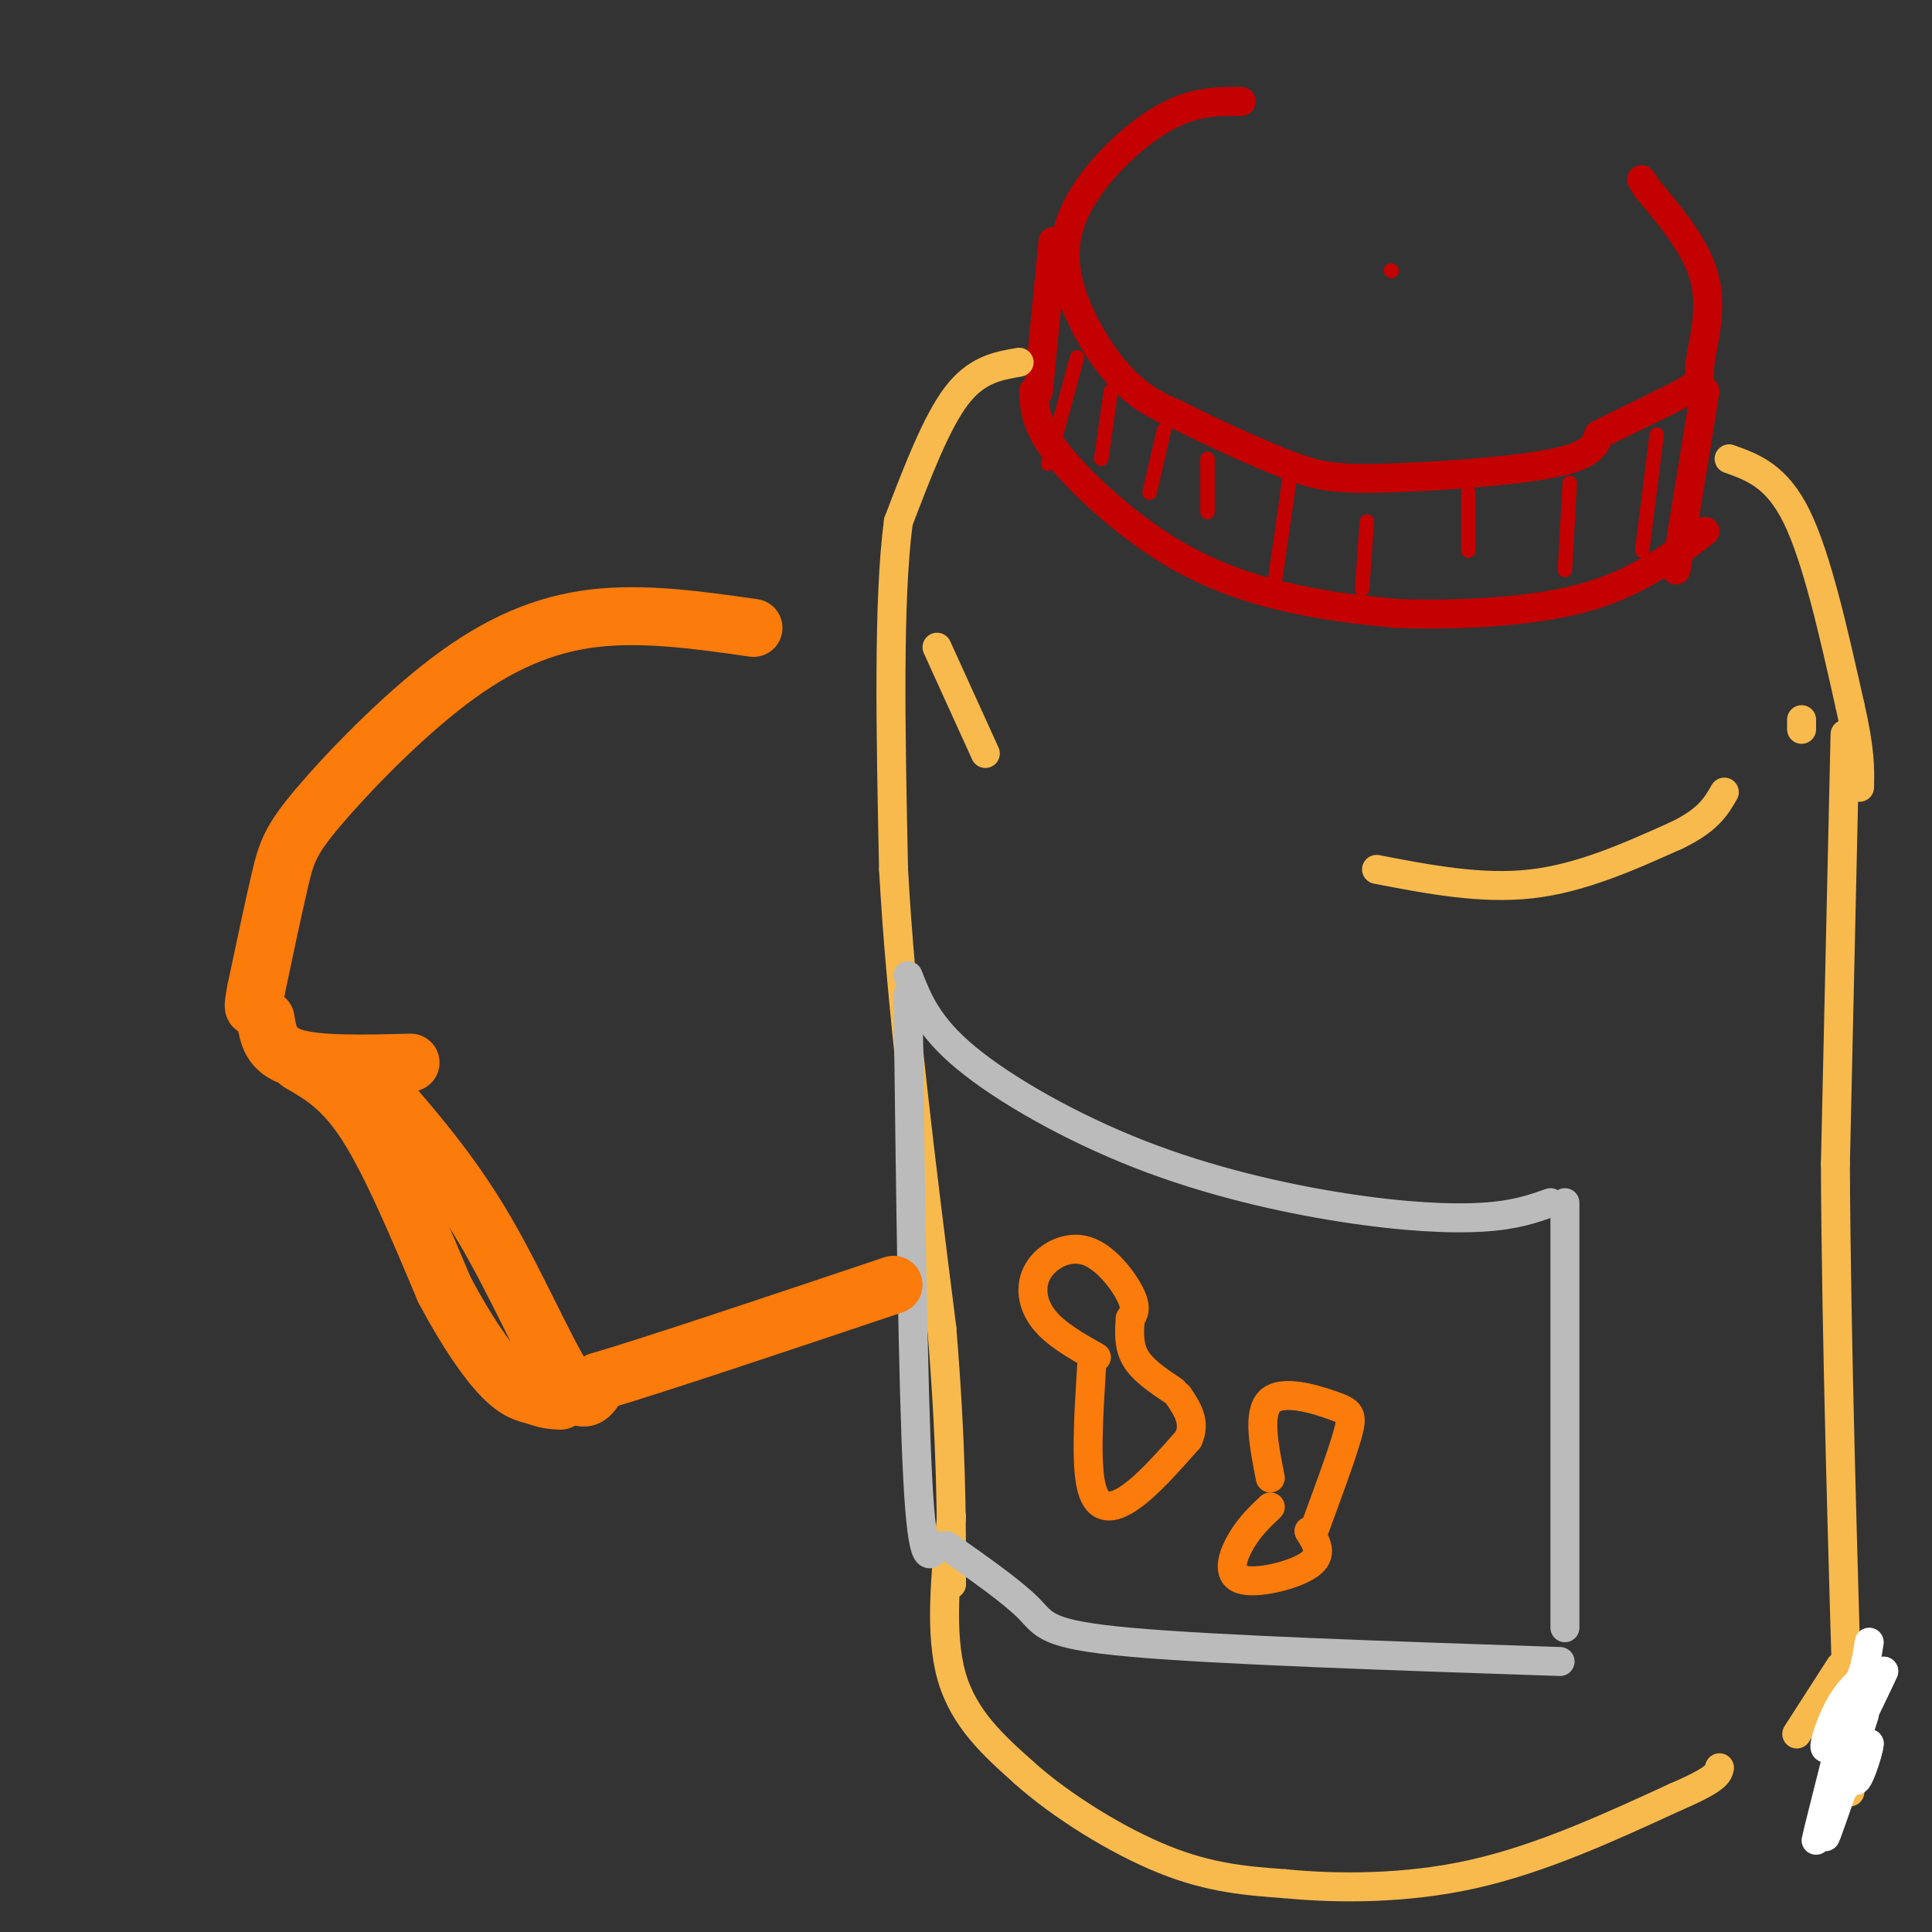 <svg viewBox='0 0 400 400' version='1.1' xmlns='http://www.w3.org/2000/svg' xmlns:xlink='http://www.w3.org/1999/xlink'><rect x="0" y="0" width="400" height="400" fill="#333333" stroke="none"/><g fill='none' stroke='rgb(195,1,1)' stroke-width='6' stroke-linecap='round' stroke-linejoin='round'><path d='M257,21c-5.150,-0.040 -10.300,-0.080 -17,4c-6.700,4.080 -14.951,12.279 -18,20c-3.049,7.721 -0.898,14.963 2,21c2.898,6.037 6.542,10.868 10,14c3.458,3.132 6.729,4.566 10,6'/><path d='M244,86c5.844,2.982 15.453,7.439 22,10c6.547,2.561 10.032,3.228 20,3c9.968,-0.228 26.419,-1.351 35,-3c8.581,-1.649 9.290,-3.825 10,-6'/><path d='M331,90c5.496,-2.813 14.236,-6.847 18,-9c3.764,-2.153 2.552,-2.426 3,-6c0.448,-3.574 2.557,-10.450 1,-17c-1.557,-6.550 -6.778,-12.775 -12,-19'/><path d='M341,39c-2.000,-3.167 -1.000,-1.583 0,0'/><path d='M218,50c0.000,0.000 -3.000,31.000 -3,31'/><path d='M214,81c0.161,3.512 0.321,7.024 5,13c4.679,5.976 13.875,14.417 23,20c9.125,5.583 18.179,8.310 26,10c7.821,1.690 14.411,2.345 21,3'/><path d='M289,127c10.556,0.422 26.444,-0.022 38,-3c11.556,-2.978 18.778,-8.489 26,-14'/><path d='M353,81c0.000,0.000 -6.000,37.000 -6,37'/></g>
<g fill='none' stroke='rgb(195,1,1)' stroke-width='3' stroke-linecap='round' stroke-linejoin='round'><path d='M223,74c0.000,0.000 -6.000,22.000 -6,22'/><path d='M230,81c0.000,0.000 -2.000,14.000 -2,14'/><path d='M241,89c0.000,0.000 -3.000,13.000 -3,13'/><path d='M250,95c0.000,0.000 0.000,11.000 0,11'/><path d='M267,99c0.000,0.000 -3.000,21.000 -3,21'/><path d='M283,108c0.000,0.000 -1.000,14.000 -1,14'/><path d='M288,56c0.000,0.000 0.100,0.100 0.1,0.1'/><path d='M304,102c0.000,0.000 0.000,12.000 0,12'/><path d='M325,100c0.000,0.000 -1.000,18.000 -1,18'/><path d='M343,90c0.000,0.000 -3.000,24.000 -3,24'/></g>
<g fill='none' stroke='rgb(248,186,77)' stroke-width='6' stroke-linecap='round' stroke-linejoin='round'><path d='M211,75c-4.417,0.750 -8.833,1.500 -13,7c-4.167,5.500 -8.083,15.750 -12,26'/><path d='M186,108c-2.167,16.333 -1.583,44.167 -1,72'/><path d='M185,180c1.500,27.833 5.750,61.417 10,95'/><path d='M195,275c2.000,24.667 2.000,38.833 2,53'/><path d='M358,95c4.917,1.750 9.833,3.500 14,12c4.167,8.500 7.583,23.750 11,39'/><path d='M383,146c2.167,9.333 2.083,13.167 2,17'/><path d='M194,134c0.000,0.000 10.000,22.000 10,22'/><path d='M285,180c10.833,2.083 21.667,4.167 32,3c10.333,-1.167 20.167,-5.583 30,-10'/><path d='M347,173c6.667,-3.167 8.333,-6.083 10,-9'/><path d='M373,151c0.000,0.000 0.000,-2.000 0,-2'/><path d='M382,152c0.000,0.000 -2.000,89.000 -2,89'/><path d='M380,241c0.167,36.500 1.583,83.250 3,130'/><path d='M197,314c-1.250,12.083 -2.500,24.167 0,33c2.500,8.833 8.750,14.417 15,20'/><path d='M212,367c7.667,6.889 19.333,14.111 29,18c9.667,3.889 17.333,4.444 25,5'/><path d='M266,390c10.689,1.044 24.911,1.156 39,-2c14.089,-3.156 28.044,-9.578 42,-16'/><path d='M347,372c8.500,-3.667 8.750,-4.833 9,-6'/><path d='M372,359c0.000,0.000 9.000,-14.000 9,-14'/></g>
<g fill='none' stroke='rgb(255,255,255)' stroke-width='6' stroke-linecap='round' stroke-linejoin='round'><path d='M381,361c-2.488,9.876 -4.976,19.751 -5,20c-0.024,0.249 2.416,-9.129 4,-14c1.584,-4.871 2.311,-5.234 2,-3c-0.311,2.234 -1.660,7.067 -1,7c0.660,-0.067 3.330,-5.033 6,-10'/><path d='M387,361c0.038,1.429 -2.866,10.002 -3,7c-0.134,-3.002 2.502,-17.577 2,-19c-0.502,-1.423 -4.144,10.308 -4,12c0.144,1.692 4.072,-6.654 8,-15'/><path d='M390,346c-1.085,2.461 -7.796,16.112 -8,16c-0.204,-0.112 6.100,-13.989 6,-15c-0.100,-1.011 -6.604,10.843 -9,14c-2.396,3.157 -0.685,-2.384 1,-6c1.685,-3.616 3.342,-5.308 5,-7'/><path d='M385,348c1.167,-2.500 1.583,-5.250 2,-8'/><path d='M386,355c-3.750,11.583 -7.500,23.167 -8,25c-0.500,1.833 2.250,-6.083 5,-14'/><path d='M383,366c1.000,-2.500 1.000,-1.750 1,-1'/></g>
<g fill='none' stroke='rgb(187,187,187)' stroke-width='6' stroke-linecap='round' stroke-linejoin='round'><path d='M188,206c0.500,40.500 1.000,81.000 2,100c1.000,19.000 2.500,16.500 4,14'/><path d='M188,202c2.059,5.233 4.118,10.466 12,17c7.882,6.534 21.587,14.370 36,20c14.413,5.630 29.534,9.054 42,11c12.466,1.946 22.276,2.413 29,2c6.724,-0.413 10.362,-1.707 14,-3'/><path d='M196,320c6.822,4.800 13.644,9.600 17,13c3.356,3.400 3.244,5.400 21,7c17.756,1.600 53.378,2.800 89,4'/><path d='M324,249c0.000,0.000 0.000,88.000 0,88'/></g>
<g fill='none' stroke='rgb(251,123,11)' stroke-width='6' stroke-linecap='round' stroke-linejoin='round'><path d='M227,281c-4.305,-2.434 -8.609,-4.868 -11,-8c-2.391,-3.132 -2.868,-6.963 -1,-10c1.868,-3.037 6.080,-5.279 10,-4c3.920,1.279 7.549,6.080 9,9c1.451,2.920 0.726,3.960 0,5'/><path d='M234,273c-0.133,2.244 -0.467,5.356 1,8c1.467,2.644 4.733,4.822 8,7'/><path d='M226,283c-0.622,10.067 -1.244,20.133 0,25c1.244,4.867 4.356,4.533 8,2c3.644,-2.533 7.822,-7.267 12,-12'/><path d='M246,298c1.667,-3.500 -0.167,-6.250 -2,-9'/><path d='M263,306c-1.339,-6.815 -2.679,-13.631 0,-16c2.679,-2.369 9.375,-0.292 13,1c3.625,1.292 4.179,1.798 3,6c-1.179,4.202 -4.089,12.101 -7,20'/><path d='M263,312c-2.119,2.006 -4.238,4.012 -6,7c-1.762,2.988 -3.167,6.958 0,8c3.167,1.042 10.905,-0.845 14,-3c3.095,-2.155 1.548,-4.577 0,-7'/></g>
<g fill='none' stroke='rgb(251,123,11)' stroke-width='12' stroke-linecap='round' stroke-linejoin='round'><path d='M156,130c-11.313,-1.612 -22.625,-3.225 -33,-2c-10.375,1.225 -19.812,5.287 -30,13c-10.188,7.713 -21.128,19.077 -27,26c-5.872,6.923 -6.678,9.407 -8,15c-1.322,5.593 -3.161,14.297 -5,23'/><path d='M53,205c-0.833,4.333 -0.417,3.667 0,3'/><path d='M55,211c0.500,3.250 1.000,6.500 6,8c5.000,1.500 14.500,1.250 24,1'/><path d='M78,225c7.556,8.689 15.111,17.378 22,29c6.889,11.622 13.111,26.178 17,32c3.889,5.822 5.444,2.911 7,0'/><path d='M124,286c11.333,-3.333 36.167,-11.667 61,-20'/><path d='M62,220c4.500,2.583 9.000,5.167 14,13c5.000,7.833 10.500,20.917 16,34'/><path d='M92,267c4.844,9.111 8.956,14.889 12,18c3.044,3.111 5.022,3.556 7,4'/><path d='M111,289c2.000,0.833 3.500,0.917 5,1'/></g>
</svg>